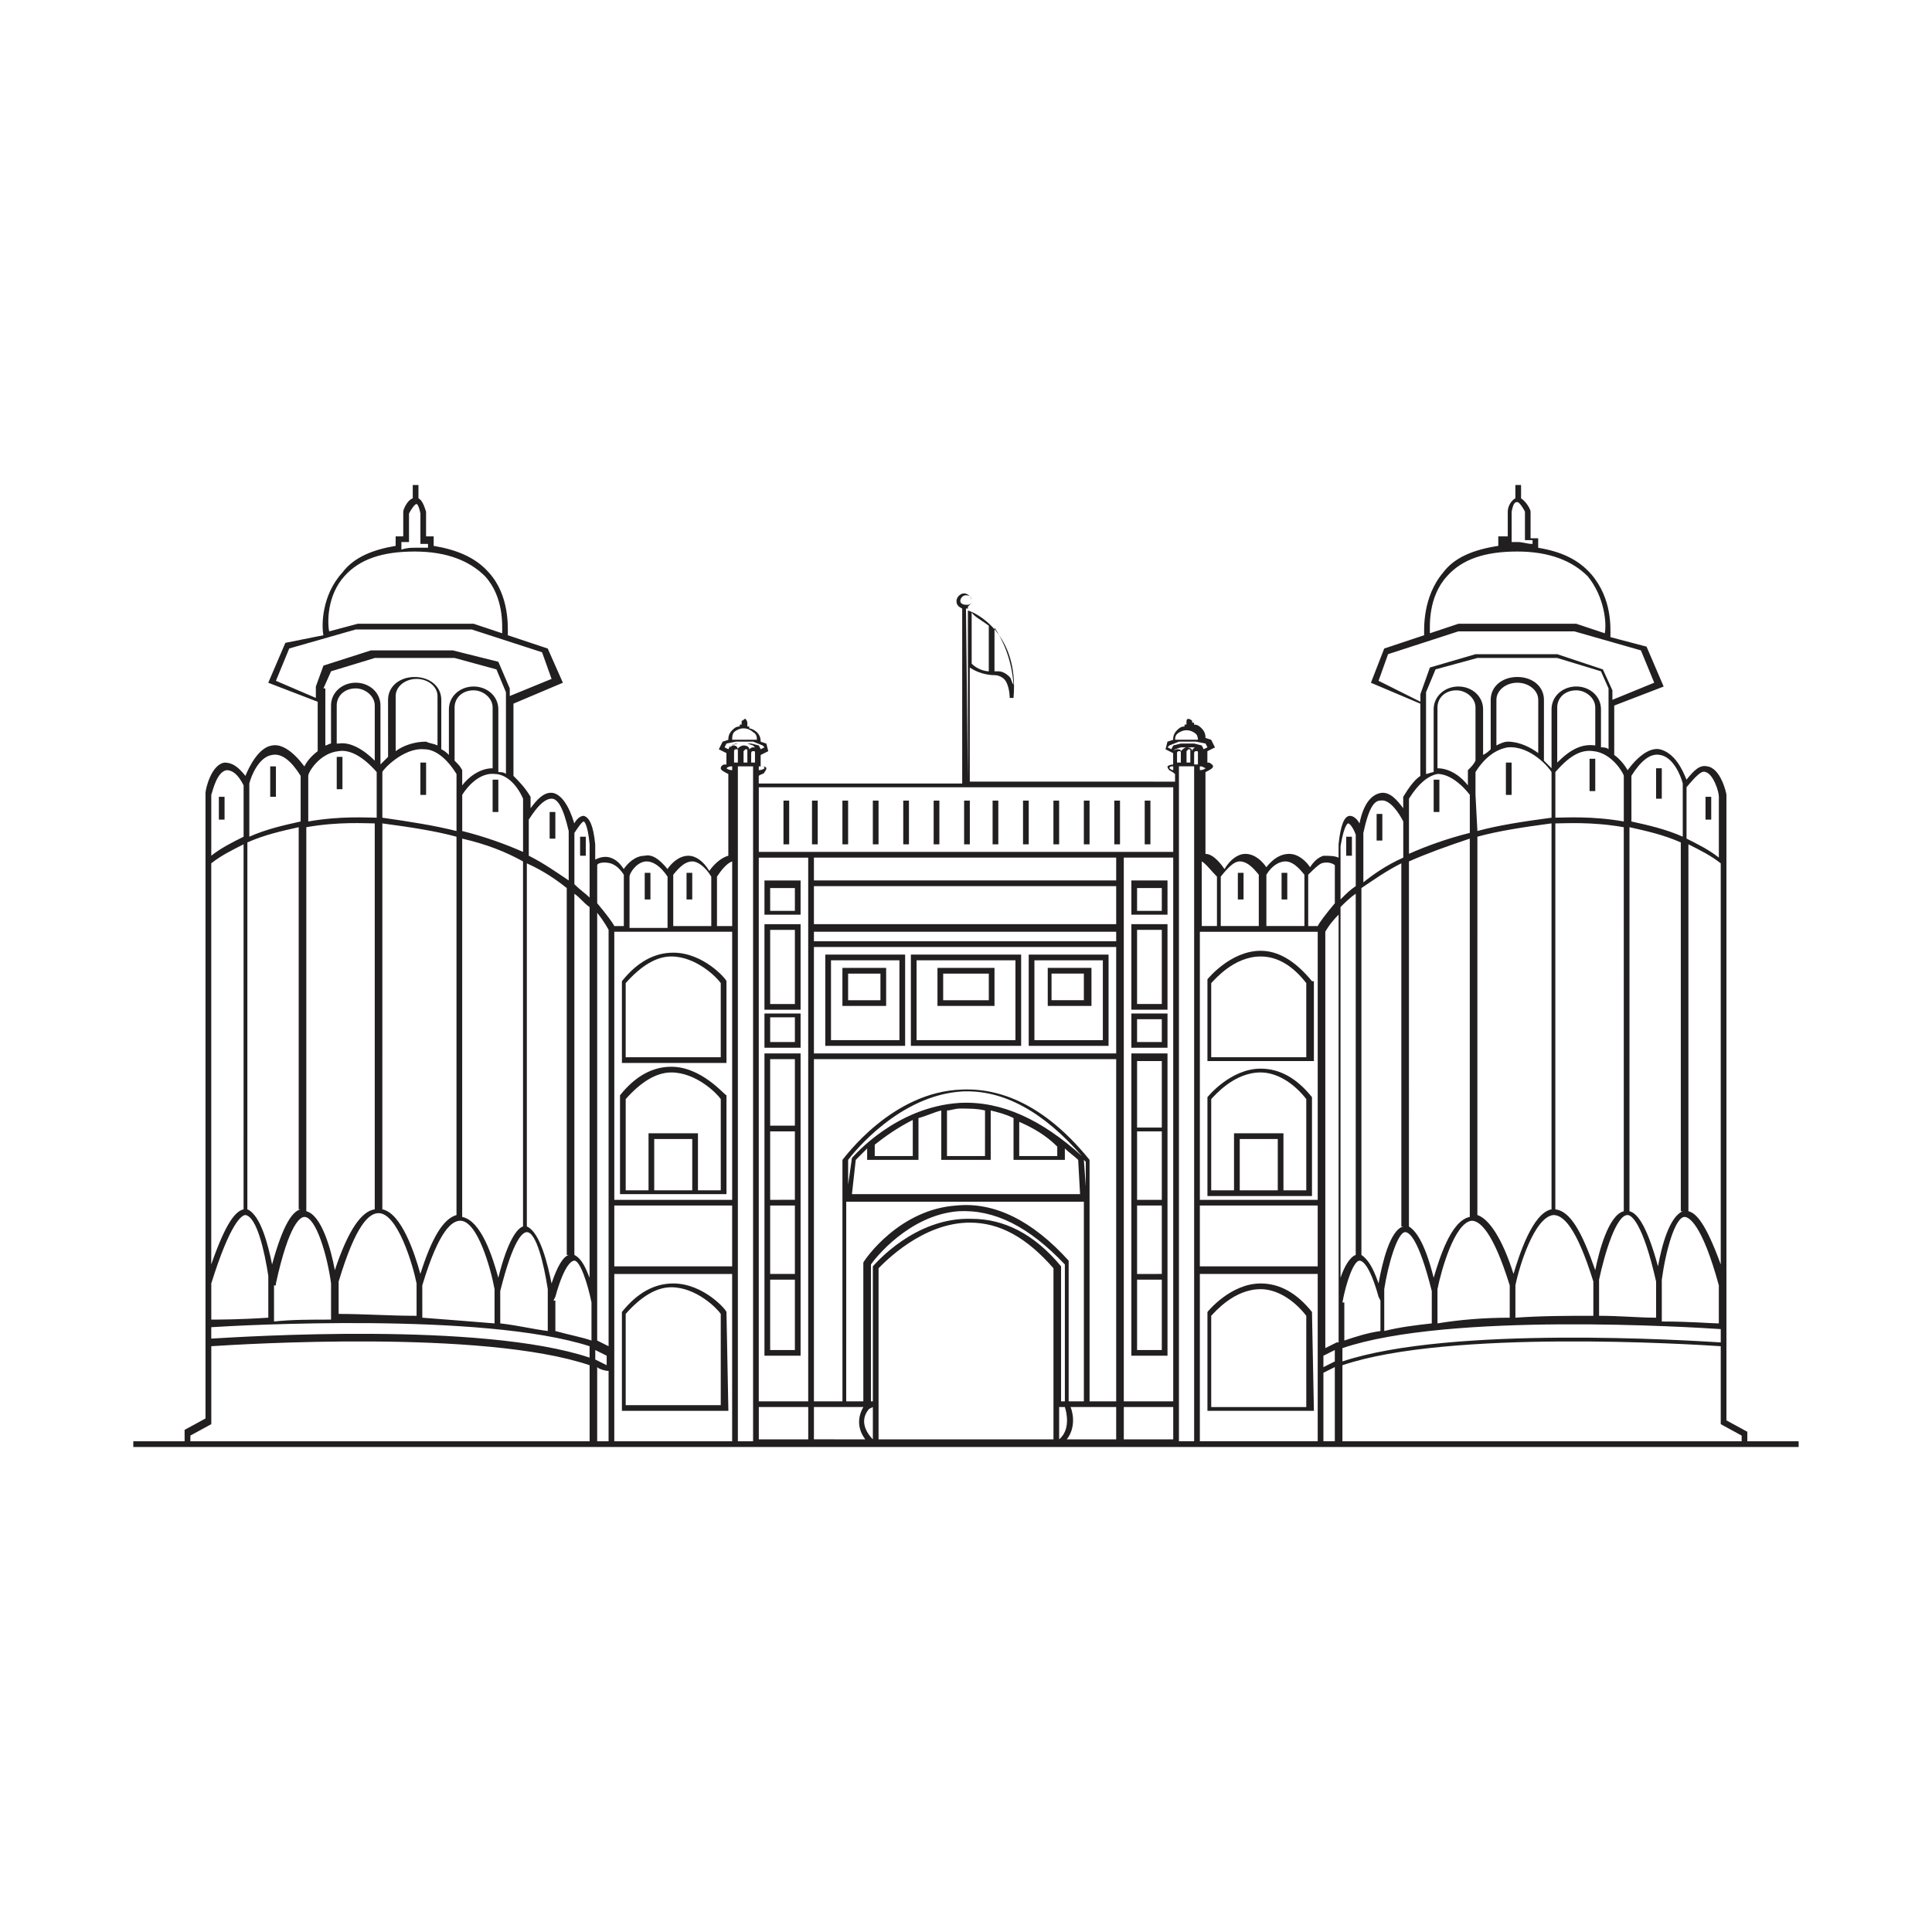 <?xml version="1.0" encoding="UTF-8"?>
<!-- Uploaded to: ICON Repo, www.svgrepo.com, Generator: ICON Repo Mixer Tools -->
<svg width="800px" height="800px" version="1.1" viewBox="144 144 512 512" xmlns="http://www.w3.org/2000/svg">
 <g fill="#221f20">
  <path d="m202 355.16h1.512v6.047h-1.512z"/>
  <path d="m215.61 347.1h1.512v8.062h-1.512z"/>
  <path d="m233.24 344.58h1.512v8.566h-1.512z"/>
  <path d="m255.41 346.09h1.512v8.566h-1.512z"/>
  <path d="m274.55 350.62h1.512v8.566h-1.512z"/>
  <path d="m289.66 359.19h1.512v7.055h-1.512z"/>
  <path d="m297.73 365.74h1.512v5.039h-1.512z"/>
  <path d="m314.86 375.31h1.512v7.055h-1.512z"/>
  <path d="m325.94 375.31h1.512v7.055h-1.512z"/>
  <path d="m321.91 426.7c-5.039 0-9.574 2.519-13.602 7.559v26.199h28.215v-26.199c-0.504 0-6.551-7.559-14.613-7.559zm5.543 32.75h-10.078v-13.602h10.078zm7.559 0h-6.047v-15.113h-13.098v15.113h-6.047v-24.184c4.031-4.535 8.062-7.055 12.09-7.055 6.551 0 12.09 5.543 13.098 7.055z"/>
  <path d="m336.52 491.69c0-0.504-6.047-7.559-14.105-7.559-5.039 0-9.574 2.519-13.602 7.559v26.199h28.215zm-1.512 24.688h-25.191v-24.184c4.031-4.535 8.062-7.055 12.09-7.055 6.551 0 12.09 5.543 13.098 7.055z"/>
  <path d="m336.52 425.69v-21.664c0-0.504-6.047-7.559-14.105-7.559-5.039 0-9.574 2.519-13.602 7.559v21.664zm-26.703-21.16c4.031-4.535 8.062-7.055 12.09-7.055 6.551 0 12.09 5.543 13.098 7.055v19.648h-25.191z"/>
  <path d="m346.59 377.33v9.07h9.574v-9.07zm8.062 8.059h-6.551v-6.047l6.551 0.004z"/>
  <path d="m346.59 421.66h9.574v-9.07h-9.574zm1.512-8.062h6.551v6.551h-6.551z"/>
  <path d="m346.59 411.59h9.574v-22.672h-9.574zm1.512-21.16h6.551v19.648h-6.551z"/>
  <path d="m346.59 503.28h9.574v-80.109h-9.574zm1.512-1.512v-18.641h6.551v18.641zm6.551-38.293v18.137h-6.551v-18.137zm-6.551-1.508v-18.137l6.551-0.004v18.137zm6.551-37.285v17.633h-6.551v-17.633z"/>
  <path d="m607.06 525.95v-2.519l-5.539-3.019v-165.75c0-0.504-1.512-7.055-5.039-7.559-2.016-0.504-3.527 1.008-5.543 3.527-1.008-2.519-3.023-7.055-7.055-8.062-2.519-0.504-5.543 1.512-8.566 5.543-0.504-1.008-2.016-3.023-3.527-4.031v-13.098l13.098-5.039-4.535-10.578-9.574-2.519c0-2.519 0.504-10.078-5.039-16.625-3.527-4.031-8.062-6.047-14.105-7.055v-2.519h-2.016v-7.055c0-0.504-1.008-2.519-2.519-3.527v-3.527h-1.512v3.527c-1.008 0.504-2.016 2.016-2.016 3.527v6.551h-2.508v2.519c-6.551 1.008-11.586 3.023-14.609 7.055-5.543 6.551-5.039 15.113-5.039 16.625l-10.582 3.527-3.527 9.07 13.098 5.543v19.145c-1.512 1.008-3.023 3.023-4.535 5.543v3.023c-1.512-2.016-3.527-4.535-6.047-4.031s-4.535 3.023-5.543 8.062c-0.504-1.008-1.512-2.016-2.519-2.016-1.512 0-2.519 2.519-3.023 7.559v3.527c-1.008-0.504-2.519-0.504-4.031-0.504-1.512 0.504-2.519 1.512-3.527 3.023-1.008-1.512-3.023-3.527-5.543-3.527-2.016 0-4.031 1.008-6.047 3.527-1.008-1.512-3.023-3.527-5.543-3.527-2.016 0-4.031 1.512-5.543 4.031-1.008-1.512-3.023-4.031-5.039-4.031v-21.664c1.008-0.504 2.016-1.008 2.016-1.512 0-0.504-1.008-1.008-1.008-1.008h-0.504v-3.023l2.016-1.008-1.008-2.016-1.512-0.504c0-0.504 0-1.512-1.008-2.519-0.504-0.504-1.008-1.008-2.016-1.008v-0.504h-0.504v-0.504s-0.504-0.504-1.008-0.504c-0.504 0-0.504 0.504-0.504 1.008v0.504h-0.504v0.504c-1.008 0-1.512 0.504-2.016 1.008-1.008 1.008-1.008 2.016-1.008 2.519l-1.512 0.504-0.504 2.016 2.016 1.008v3.023c-1.008 0-1.512 0.504-1.512 0.504s0 0.504 0.504 1.008c0 0 1.008 0.504 1.512 1.008v2.016l-54.395-0.008v-30.23c3.023 2.016 6.047 2.016 6.551 2.016 1.008 0 2.016 0.504 2.519 1.008 1.512 1.512 1.512 5.039 1.512 5.039h1.008c1.512-17.129-10.078-22.672-12.09-23.176v-1.008c0.504-0.504 1.008-1.008 1.008-1.512 0-1.008-1.008-2.016-2.016-2.016s-2.016 1.008-2.016 2.016 0.504 1.512 1.512 2.016v46.352h-53.914v-2.016c0.504-0.504 1.512-0.504 1.512-1.008 0.504-0.504 0.504-1.008 0.504-1.008 0-0.504-1.008-0.504-1.512-0.504v-3.023l2.016-1.008-0.504-2.016-1.512-0.504c0-0.504 0-1.512-1.008-2.519-0.504-0.504-1.512-1.008-2.016-1.008v-0.504h-0.504v-1.008s0-0.504-0.504-1.008c-0.504 0-0.504 0.504-1.008 0.504v1.008h-0.504v0.504c-1.008 0-1.512 0.504-2.016 1.008-1.008 1.008-1.008 2.016-1.008 2.519l-1.512 0.504-1.008 2.016 2.016 1.008v3.023h-0.504c-0.504 0-1.008 0.504-1.008 1.008 0 0.504 1.008 1.008 2.016 1.512v21.664c-2.016 0.504-4.031 2.519-5.039 4.031-1.512-2.519-3.527-4.031-5.543-4.031-2.519 0-4.535 2.016-5.543 3.527-2.016-2.519-4.031-4.031-6.047-3.527-2.519 0-4.535 2.016-5.543 3.527-1.008-1.512-2.016-2.519-3.527-3.023-1.512-0.504-3.023 0-4.031 0.504v-4.031c-0.504-5.039-1.512-7.055-3.023-7.559-1.008 0-2.016 1.008-2.519 2.016-1.512-5.039-3.527-7.559-5.543-8.062-2.519-0.504-4.535 2.016-6.047 4.031v-3.023c-1.512-2.519-3.023-4.031-4.535-5.543v-19.145l13.098-5.543-4.016-9.062-10.578-3.527c0-2.016 0.504-10.578-5.039-16.625-3.527-4.031-8.566-6.047-14.609-7.055v-2.519h-2.016v-6.551c-0.504-1.512-1.008-3.023-2.016-3.527v-3.527h-1.512v3.527c-1.512 0.504-2.519 3.023-2.519 3.527v6.551h-2.016v2.519c-6.047 1.008-11.082 3.023-14.105 7.055-5.543 6.047-5.543 14.105-5.039 16.625l-10.078 2.016-4.535 10.578 13.098 5.039v13.098c-2.016 1.512-3.023 3.023-3.527 4.031-3.023-4.031-6.047-6.047-8.566-5.543-3.527 0.504-6.047 5.543-7.055 8.062-2.016-2.519-3.527-3.527-5.543-3.527-3.527 0.504-5.039 7.055-5.039 8.062v165.75l-5.543 3.023 0.012 3.019h-13.602v1.512h441.33l0.004-1.512zm-194.47-200.52c-0.504-0.504-0.504-1.512-1.008-2.016-1.008-1.008-2.016-1.512-3.023-1.512h-1.008v-11.586c2.016 3.023 4.535 8.062 5.039 15.113zm-6.551-15.617v12.09c-1.008 0-3.023-0.504-4.535-2.016v-13.602c0.508 1.008 2.519 2.016 4.535 3.527zm-5.539 40.809-0.504-45.344h0.504zm-2.016-47.359c0-0.504 0.504-1.512 1.512-1.512s1.512 0.504 1.512 1.512c0 0.504-0.504 1.008-1.008 1.008h-0.504c-1.008 0-1.512-0.504-1.512-1.008zm207.07 221.18v1.508h-105.8v-20.152c28.215-9.574 92.699-5.543 100.26-5.039v20.656zm-362.24-178.86c-3.023-3.023-6.551-5.039-9.574-4.535h-0.504v-10.078c0-2.519 2.016-4.535 5.039-4.535 2.519 0 5.039 2.016 5.039 4.535zm16.629-4.031c-1.008-0.504-2.016-0.504-3.023-1.008-3.023 0-6.047 1.008-8.062 2.519v-14.609c0-2.519 2.519-4.535 5.543-4.535 3.023 0 5.543 2.016 5.543 4.535zm-3.527 1.008c3.023 0 6.047 2.519 8.566 6.551l-0.004 5.543v9.574c-6.047-1.512-12.594-2.519-19.648-3.527v-12.09c0-0.508 5.543-6.555 11.086-6.051zm18.137 5.039c-3.527 0-6.551 2.519-8.062 4.535v-4.031c-0.504-1.008-1.008-1.512-2.016-2.519v-14.105c0-2.519 2.016-4.535 5.039-4.535 2.519 0 5.039 2.016 5.039 4.535zm63.48 43.328v71.039h-31.234l-0.004-71.039zm6.547-48.367c0-0.504-0.504-0.504-1.008-0.504-0.504 0-1.008 0.504-1.008 0.504 0-0.504-0.504-1.008-1.512-1.008-0.504 0-1.512 0.504-1.512 1.008 0-0.504-0.504-1.008-1.008-1.008s-0.504 0-1.008 0.504v-0.504l1.512-0.504h3.023l1.512 0.504zm-5.035 3.527h-1.008v-3.023s0-0.504 0.504-0.504c0.504 0 0.504 0 0.504 0.504zm2.516 0h-1.008v-3.023l0.504-0.504c0.504 0 0.504 0 0.504 0.504zm2.016 0h-1.008v-2.519s0-0.504 0.504-0.504c0.504 0 0.504 0 0.504 0.504zm-37.281 117.39h31.234v16.121h-31.234zm-1.512-73.051v110.34c-1.008-0.504-2.016-1.008-3.023-1.512v-113.36c2.016 2.519 3.023 4.535 3.023 4.535zm-96.227 75.57s0.504 0 0 0c3.023 0.504 5.039 9.574 6.047 16.121v11.082c-7.559 0.504-13.098 0.504-15.113 0.504v-9.574c5.035-16.117 8.059-18.133 9.066-18.133zm8.062 18.641v-0.504c3.527-16.121 6.551-17.633 7.559-17.633 3.023 0 6.047 10.078 7.055 17.633v9.574c-5.543 0-10.578 0-15.113 0.504l-0.004-9.574zm16.625-1.004c4.535-15.113 8.062-18.137 10.578-18.137 5.039 0 9.07 13.602 10.078 18.641v8.566c-7.055 0-14.105-0.504-20.656-0.504zm22.168 1.004c4.535-15.113 8.062-17.129 10.078-17.129 4.535 0 8.062 12.594 9.07 18.137v9.07c-6.047-0.504-12.594-1.008-19.145-1.512zm20.656 1.512c3.527-14.105 6.047-15.617 7.055-15.617 2.519 0 4.535 8.566 5.543 15.113v11.082c-4.031-0.504-8.062-1.512-12.594-2.016zm14.105 2.519 0.504-1.008c2.519-9.07 4.535-9.574 5.039-9.574 1.512 0 3.527 6.047 4.535 11.082v10.078c-3.023-1.008-6.047-1.512-9.574-2.519v-8.059zm9.574-6.043c-1.008-2.519-2.016-5.039-4.031-6.047v-95.723c1.512 1.008 2.519 2.519 4.031 3.527zm-5.543-6.047c-1.512 0.504-3.023 3.023-4.535 7.559-1.008-5.039-3.023-13.602-6.551-15.113v-96.23c4.535 2.016 8.062 4.535 10.578 6.551l0.004 97.234zm-12.094-7.559c-1.512 0.504-4.031 3.527-6.551 13.602-1.512-5.543-4.535-15.113-9.574-16.121l0.004-100.26c6.551 1.512 11.586 3.527 16.121 6.047zm-17.633-3.023c-3.527 1.008-6.551 6.047-9.574 15.617-1.512-5.543-5.039-16.121-10.078-17.129l0.004-102.27c7.559 1.008 14.105 2.016 19.648 3.527zm-21.664-1.512c-3.527 0.504-7.055 5.543-10.578 16.121-1.008-5.543-3.527-14.609-7.559-15.617v-101.77c8.566-1.512 15.617-1.008 18.137-1.008zm-19.648 0c-2.016 0.504-4.535 3.527-7.559 14.609-1.008-5.039-3.023-13.098-6.551-14.609l0.004-97.234c4.535-2.016 9.07-3.023 13.602-4.031v101.27zm-15.113 0c-2.016 0.504-4.535 3.023-8.566 14.609v-106.3c2.519-2.016 5.543-3.527 8.566-5.039zm-8.566 31.238c7.559-0.504 72.043-4.031 100.26 5.039v3.023c-28.719-9.574-91.691-5.543-100.26-5.039zm101.77 6.047c1.008 0.504 2.016 1.008 3.023 1.512v2.516c-1.008-0.504-2.016-1.008-3.023-1.512zm3.527 5.539v18.641h-3.023v-19.648c0.504 0.504 2.016 1.008 3.023 1.008zm1.512-25.691h31.234v44.336h-31.234zm32.75-134.52h4.031v178.85h-4.031zm5.539 24.184h13.098v144.09h-13.098zm116.89-28.719c0-0.504-0.504-0.504-1.008-0.504-0.504 0-1.008 0.504-1.008 1.008 0-0.504-0.504-1.008-1.512-1.008-0.504 0-1.008 0.504-1.512 1.008 0-0.504-0.504-0.504-1.008-0.504s-1.008 0.504-1.008 0.504l0.504-0.504 1.512-0.504h3.527zm31.234 48.367v71.039h-31.234v-71.039zm41.816-45.344c-0.504 1.008-1.008 1.512-2.016 2.519v4.031c-1.512-2.016-4.535-4.535-8.062-4.535v-16.121c0-2.519 2.016-4.535 5.039-4.535 2.519 0 5.039 2.016 5.039 4.535zm0 9.07v-6.047c2.519-4.031 5.543-6.047 8.566-6.551 6.047-0.504 11.082 5.543 11.586 6.551v12.09c-7.559 1.008-14.105 2.016-19.648 3.527zm16.625-11.086c-2.016-1.512-5.039-3.023-8.062-3.023-1.008 0-2.016 0.504-3.023 1.008l0.004-12.09c0-2.519 2.519-4.535 5.543-4.535 3.023 0 5.543 2.016 5.543 4.535zm15.113-2.016c-3.527-0.504-6.551 1.008-10.078 4.535v-14.609c0-2.519 2.016-4.535 5.039-4.535 2.519 0 5.039 2.016 5.039 4.535zm-72.043 161.73c1.008-0.504 2.016-1.008 3.023-1.512v3.023c-1.008 0.504-2.016 1.008-3.023 1.512zm5.039-2.016c28.215-9.574 92.699-5.543 100.26-5.039v3.527c-8.062-0.504-71.539-4.535-100.26 5.039zm0-12.094c1.008-5.543 3.023-11.082 4.535-11.082 0.504 0 2.519 0.504 5.039 9.574l0.504 1.008v8.062c-3.527 0.504-6.551 1.512-9.574 2.519v-10.082zm16.625-18.641c1.008 0 3.527 1.512 7.055 15.617v8.566c-4.535 0.504-8.566 1.008-12.594 2.016l-0.004-11.086c1.008-6.547 3.527-15.113 5.543-15.113zm17.633-3.023c2.016 0 5.543 2.519 10.078 17.129v8.566c-6.551 0-13.098 0.504-19.145 1.512l-0.004-9.07c1.008-5.035 4.535-17.633 9.07-18.137zm21.664-1.512c2.519 0 6.047 3.023 10.578 17.633v9.07c-6.551 0-13.602 0-20.656 0.504v-8.566c1.008-5.035 5.039-18.137 10.078-18.641zm19.648 0c1.008 0 4.031 2.016 7.559 17.633v9.574c-4.535 0-9.574-0.504-15.113-0.504v-9.574c1.508-7.051 4.531-17.129 7.555-17.129zm15.113 0.504c1.008 0 4.535 1.512 9.07 18.137v10.078c-2.016 0-7.559-0.504-15.113-0.504v-11.082c1.008-7.559 3.523-16.629 6.043-16.629zm1.008-1.512v-97.234c3.023 1.512 6.047 3.023 8.566 5.039v106.3c-4.031-11.086-6.551-13.605-8.566-14.109zm-1.512 0c-3.527 1.512-5.543 9.07-6.551 14.609-3.023-11.082-5.543-14.105-7.559-14.609l0.004-101.77c4.535 1.008 9.07 2.016 13.602 4.031v97.738zm-15.617 0c-4.031 1.008-6.551 10.578-7.559 15.617-3.527-10.078-6.551-15.617-10.578-16.121v-102.27c2.519 0 9.574-0.504 18.137 1.008zm-19.145-102.78v102.27c-5.039 1.008-8.566 12.09-10.078 17.129-3.023-9.574-6.551-14.609-9.574-15.617l0.004-100.26c5.543-1.512 12.09-2.519 19.648-3.527zm-21.664 104.29c-5.039 1.008-8.062 11.082-9.574 16.121-2.519-10.078-5.039-12.594-6.551-13.602l0.004-96.73c4.535-2.016 10.078-4.031 16.121-6.047zm-17.633 2.519c-3.527 1.008-5.543 9.574-6.551 15.113-1.512-4.535-3.023-6.551-4.535-7.559v-97.23c3.023-2.016 6.551-4.535 10.578-6.551l0.004 96.227zm-12.594 7.559c-1.512 0.504-3.023 3.023-4.031 6.047v-98.246c1.008-1.008 2.519-2.519 4.031-3.527zm-5.039 23.176c-1.008 0.504-2.016 1.008-3.023 1.512v-110.34s1.008-2.016 3.527-4.535v113.36zm-36.273-36.277h31.234v16.121h-31.234zm-6.047-117.39v-2.519s0-0.504 0.504-0.504c0.504 0 0.504 0 0.504 0.504v2.519h-1.008zm5.543 0.504h-1.008v-3.023s0-0.504 0.504-0.504c0.504 0 0.504 0 0.504 0.504zm-2.016-0.504h-1.008v-3.023l0.504-0.504c0.504 0 0.504 0 0.504 0.504zm-4.535 169.28h-13.098v-144.09h13.098zm-15.113-121.92h-80.105v-2.519h80.105zm0-4.535h-80.105v-10.078h80.105zm-80.105 6.047h80.105v28.215l-80.105-0.004zm80.105-17.633h-80.105v-6.047h80.105zm-80.105 47.355h80.105v90.688h-7.055v-63.984c-10.578-13.098-22.168-19.145-33.754-18.641-18.641 0.504-31.234 18.137-31.738 18.641v63.984h-7.559zm64.988 100.76v-8.566h1.512c0.504 1.516 1.512 6.051-1.512 8.566zm-50.379-8.059 1.008-0.504v8.566c-1.008-1.008-4.031-4.535-1.008-8.062zm1.008-37.785v35.77h-0.504v-36.273c1.008-1.512 10.078-13.098 23.176-14.105 9.574-0.504 18.641 4.031 28.215 14.105v36.273h-1.008v-35.77c-7.055-8.566-15.113-12.594-23.68-12.594-15.117-0.508-25.695 12.09-26.199 12.594zm51.891-1.512c-9.574-10.578-19.648-15.617-29.727-14.609-15.113 1.008-24.184 14.105-24.688 15.113v36.777h-4.535l0.004-52.898h62.977v52.898h-4.031zm-51.387-30.734c2.519-2.016 6.047-4.535 10.078-6.551l-0.004 9.574h-10.078zm11.586 4.535v-11.586c2.016-0.504 4.031-1.512 6.047-2.016v13.098h13.098v-13.098c2.016 0.504 4.031 1.008 6.047 2.016v11.082h13.602v-3.023c1.008 1.008 2.519 2.016 3.527 3.023l0.504 9.07h-60.457l1.008-9.07c0.504-0.504 1.512-1.512 3.023-3.023v3.023h13.602zm7.559-13.602c1.008 0 2.016-0.504 3.527-0.504 2.016 0 4.535 0 6.551 0.504l-0.004 12.09h-10.078zm19.145 3.023c3.527 1.512 7.055 3.527 10.078 6.551l-0.004 2.516h-10.078zm17.633 17.129-0.504-7.055 0.504 0.504zm-33.25-22.168c-17.129 1.008-28.215 14.105-28.719 14.609l-1.008 7.055v-6.551c1.512-2.016 13.602-17.129 30.23-18.137 11.082-0.504 21.664 5.543 31.738 17.129-10.578-9.57-21.16-14.609-32.242-14.105zm-25.695 80.609c-2.016 3.527-1.008 6.551 0.504 8.566l-13.602-0.004v-8.566zm4.031-36.777c1.512-1.512 11.586-12.09 24.184-12.09 8.062 0 15.113 4.031 22.168 12.09v45.344h-46.352zm50.883 36.777h12.09v8.566h-13.098c2.016-2.519 2.016-6.047 1.008-8.566zm14.109 0h13.098v8.566h-13.098zm14.609-169.79h4.031v178.85h-4.031zm5.543 134.52h31.234v44.332h-31.234zm32.746 26.195c1.008-0.504 2.016-1.008 3.023-1.512v19.648h-3.023zm101.27-159.2c2.016 0.504 3.527 5.039 3.527 6.551v16.121c-2.519-2.016-5.543-3.527-8.566-5.039v-13.602c2.519-3.023 4.031-4.535 5.039-4.031zm-12.09-4.535c3.527 0.504 5.543 5.543 6.047 7.559v14.105c-4.535-2.016-9.07-3.023-13.602-4.031l-0.004-12.09c2.519-4.031 5.039-6.047 7.559-5.543zm-9.574 5.543v12.09c-8.566-1.512-15.617-1.008-18.137-1.008v-12.09c3.527-4.031 6.551-6.047 10.078-5.543 5.035 0.504 8.059 6.047 8.059 6.551zm-6.047-7.559v-10.078c0-3.527-3.023-6.047-6.551-6.047s-6.551 2.519-6.551 6.047v15.617c-0.504-0.504-1.512-1.512-2.016-2.016l0.004-16.117c0-3.527-3.023-6.047-7.055-6.047s-7.055 2.519-7.055 6.047v13.098c-0.504 0.504-1.008 1.008-2.016 1.512v-12.09c0-3.527-3.023-6.047-6.551-6.047-3.527 0-6.551 2.519-6.551 6.047v16.625c-0.504 0-1.512 0.504-2.016 0.504v-21.664l2.519-6.047 11.082-3.023h21.16l11.586 3.527 2.016 4.535v16.121c-0.496-0.504-1.504-0.504-2.008-0.504zm-25.691-54.41h2.016v-8.062c0.504-2.519 1.008-2.519 1.512-2.519 0.504 0 1.512 1.512 2.016 2.519v7.559h2.016v1.008c-1.512 0-2.519-0.504-4.031-0.504h-3.023zm-15.117 9.07c4.031-4.535 10.078-6.551 18.641-6.551 8.566 0 14.609 2.519 18.641 6.551 4.535 5.543 5.039 12.594 4.535 15.113l-7.555-2.519h-31.234l-7.559 2.519c0-2.016-0.504-9.574 4.531-15.113zm-18.137 27.707 2.519-7.055 18.641-6.047 30.734 0.004 17.633 5.039 3.527 8.566-11.082 4.535v-2.519l-2.519-5.543-12.09-4.031h-21.664l-12.09 3.527-2.519 7.055v2.016zm8.062 31.238c2.519-4.031 5.039-6.047 7.559-6.551 4.535 0 8.566 5.543 8.566 5.543l-0.004 10.074c-6.047 1.512-11.586 3.527-16.121 5.543zm-7.559 0.504c2.519-0.504 5.039 3.527 6.047 5.543v9.574c-4.535 2.016-8.062 4.535-10.578 6.551v-13.098c1.508-7.059 3.019-8.57 4.531-8.57zm-8.562 6.043c0.504 0 1.512 1.512 2.016 3.023v13.602c-1.512 1.008-2.519 2.016-4.031 3.527v-14.109c1.008-6.043 2.016-6.043 2.016-6.043zm-7.055 10.582c1.512-0.504 3.023 0 3.527 0.504v10.078c-2.519 3.023-4.031 5.039-4.535 6.047h-2.519v-13.602c1.512-1.516 2.519-2.523 3.527-3.027zm-9.574-0.504c2.519 0 4.535 3.023 5.039 3.527v13.602h-10.078v-13.602c1.516-2.519 3.531-3.527 5.039-3.527zm-12.09 0c2.519 0 4.535 3.023 5.039 3.527v13.602h-10.078v-13.098c2.016-2.519 3.527-4.031 5.039-4.031zm-6.047 4.031v13.098h-4.031v-17.129c1.008 0.504 2.519 2.519 4.031 4.031zm-3.023-28.719s-0.504 0.504-1.512 0.504v-1.008c0.508 0 0.508 0 1.512 0.504zm-7.555-9.066c0.504-0.504 1.512-1.008 2.519-1.008 1.008 0 2.016 0.504 2.519 1.008 0.504 0.504 0.504 1.512 0.504 1.512h-6.047c0-0.504 0-1.008 0.504-1.512zm-2.519 3.523 0.504-0.504 2.519-1.008h4.535l2.519 0.504 0.504 1.008-1.008 0.504-0.504-1.008-2.016-0.5h-3.527l-2.016 0.504-0.504 1.008zm0.504 5.543c-0.504 0-0.504 0 0 0 0-0.504 0.504-0.504 1.008-0.504v1.008c-0.504 0-1.008-0.504-1.008-0.504zm1.008 5.039v17.129h-109.83v-17.129zm-108.32-5.039s-0.504 0.504-1.512 0.504v-1.008c1.008 0 1.512 0 1.512 0.504v0zm-8.059-9.57c0.504-0.504 1.512-1.008 2.519-1.008 1.008 0 2.016 0.504 2.519 1.008 1.004 0.504 1.004 1.512 1.004 2.016h-6.551c0.004-0.504 0.004-1.512 0.508-2.016zm-2.519 4.027 0.504-1.008 2.519-0.504h4.535l2.519 1.008 0.504 0.504-1.008 0.504-0.504-1.008-2.016-0.504h-3.527l-2.016 0.504-0.504 1.008zm0.504 5.543c0.504-0.504 1.008-0.504 1.512-0.504v1.008c-1.008 0-1.512-0.504-1.512-0.504zm1.512 24.688v17.129h-4.031v-13.098c1.008-1.512 2.519-3.527 4.031-4.031zm-10.582 0c1.512 0 3.527 1.512 5.039 4.031v13.098h-10.078v-13.602c0.504-0.504 2.519-3.527 5.039-3.527zm-12.09 0c1.512 0 3.527 1.008 5.543 4.031v13.602h-10.078v-13.602c0-1.008 2.016-4.031 4.535-4.031zm-9.574 0.504c1.512 0.504 2.519 1.512 3.527 3.023v13.602h-2.519c-0.504-1.008-2.016-3.023-4.535-6.047v-10.078c0-0.5 1.512-1.004 3.527-0.5zm-7.051-11.082s1.008 0.504 1.512 6.047v14.109c-1.008-1.008-2.519-2.016-4.031-3.527v-13.602c1.008-1.52 2.016-3.027 2.519-3.027zm-8.566-6.047c1.512 0 3.023 2.016 4.535 8.566v13.098c-3.023-2.016-6.551-4.535-10.578-6.551v-9.574c1.004-1.508 3.523-5.539 6.043-5.539zm-7.559 4.031v10.078c-4.535-2.016-10.078-4.031-16.121-5.543v-9.574s3.527-6.047 8.566-5.543c2.519 0 5.543 2.016 7.559 6.551zm-32.242-72.047h2.016v-7.559c0.504-1.008 1.512-2.519 2.016-2.519 0 0 0.504 0 1.008 2.519v8.062h2.016v1.008h-3.023c-1.512 0-2.519 0-4.031 0.504zm-15.113 9.07c4.031-4.535 10.078-6.551 18.641-6.551 8.566 0 14.609 2.519 18.641 6.551 5.039 5.543 4.535 13.098 4.535 15.113l-7.559-2.519h-30.73l-7.559 2.016c-0.504-2.519-0.504-9.574 4.031-14.609zm-18.137 27.707 3.527-8.566 17.633-5.039h30.73l18.641 6.047 2.519 7.055-11.082 4.535v-2.016l-3.023-7.055-12.09-3.023h-21.664l-12.594 4.031-2.016 5.543v3.023zm12.594 2.016 2.016-4.535 11.586-3.527h21.16l11.082 3.023 2.519 6.047v21.664c-0.504-0.504-1.512-0.504-2.016-0.504v-16.625c0-3.527-3.023-6.047-6.551-6.047-3.527 0-6.551 2.519-6.551 6.047v12.09c-0.504-0.504-1.008-1.008-2.016-1.512v-13.098c0-3.527-3.023-6.047-7.055-6.047s-7.055 2.519-7.055 6.047l0.008 15.113-2.016 2.016v-15.617c0-3.527-3.023-6.047-6.551-6.047-3.527 0-6.551 2.519-6.551 6.047v10.078c-0.504 0-1.008 0.504-1.512 0.504l0.004-15.117zm4.031 16.625c3.023-0.504 6.551 1.512 10.078 5.543v12.09c-2.519 0-9.574-0.504-18.137 1.008v-12.09c-0.004-1.008 3.019-6.047 8.059-6.551zm-17.633 1.008c2.519-0.504 5.039 1.512 7.559 5.543v12.09c-4.535 1.008-9.07 2.016-13.602 4.031v-14.105c0.5-2.016 2.516-7.055 6.043-7.559zm-16.125 10.582c0.504-1.512 1.512-6.047 4.031-6.551 1.512 0 3.023 1.008 4.535 4.031v13.602c-3.023 1.512-6.047 3.023-8.566 5.039zm-5.539 169.79 5.543-3.023v-20.656c7.559-0.504 72.043-4.535 100.26 5.039v20.152h-105.8zm150.64 1.004v-8.566h13.098v8.566z"/>
  <path d="m595.98 355.16h1.512v6.047h-1.512z"/>
  <path d="m582.88 347.6h1.512v8.062h-1.512z"/>
  <path d="m565.25 345.08h1.512v8.566h-1.512z"/>
  <path d="m543.08 346.09h1.512v8.566h-1.512z"/>
  <path d="m523.94 350.62h1.512v8.566h-1.512z"/>
  <path d="m508.82 359.7h1.512v7.055h-1.512z"/>
  <path d="m500.76 365.74h1.512v5.039h-1.512z"/>
  <path d="m483.63 375.31h1.512v7.055h-1.512z"/>
  <path d="m472.04 375.31h1.512v7.055h-1.512z"/>
  <path d="m491.69 460.96v-26.199c-4.031-5.039-8.566-7.559-13.602-7.559-8.062 0-14.105 7.559-14.105 7.559v26.199zm-9.066-1.512h-10.078v-13.602h10.078zm-17.637-24.184c1.008-1.008 6.047-7.055 13.098-7.055 4.031 0 8.566 2.519 12.09 7.055v24.184h-6.047v-15.113h-13.098v15.113h-6.047z"/>
  <path d="m491.69 491.69c-4.031-5.039-8.566-7.559-13.602-7.559-8.062 0-14.105 7.559-14.105 7.559v26.199h28.215zm-1.512 25.191h-25.191v-24.184c1.008-1.008 6.047-7.055 13.098-7.055 4.031 0 8.566 2.519 12.09 7.055z"/>
  <path d="m491.69 404.03c-4.535-5.543-9.07-8.062-13.602-8.062-8.062 0-14.105 7.559-14.105 7.559v21.664h28.215l-0.004-21.16zm-1.512 20.152h-25.191v-19.648c1.008-1.008 6.047-7.055 13.098-7.055 4.535 0 8.566 2.519 12.09 7.055z"/>
  <path d="m453.4 377.33h-9.574v9.07h9.574zm-1.512 8.059h-6.551v-6.047h6.551z"/>
  <path d="m453.4 412.59h-9.574v9.07h9.574zm-1.512 7.559h-6.551v-6.047h6.551z"/>
  <path d="m453.4 388.91h-9.574v22.672h9.574zm-1.512 21.16h-6.551v-19.648h6.551z"/>
  <path d="m453.4 503.28v-80.109h-9.574v80.105zm-8.062-1.512v-18.641h6.551v18.641zm6.551-38.293v18.137l-6.551 0.004v-18.137zm-6.551-1.508v-18.137h6.551v18.137zm6.551-36.781v17.633l-6.551 0.004v-17.637z"/>
  <path d="m362.71 421.16h21.16v-24.184h-21.16zm1.512-22.672h18.137v21.16h-18.137z"/>
  <path d="m416.62 396.98v24.184h21.16v-24.184zm19.648 22.672h-18.137v-21.16h18.137z"/>
  <path d="m385.39 421.16h29.223v-24.184h-29.223zm1.512-22.672h26.199v21.16h-26.199z"/>
  <path d="m367.25 410.58h11.586v-10.078h-11.586zm1.512-8.562h8.566v7.055h-8.566z"/>
  <path d="m433.25 400.5h-11.586v10.078h11.586zm-2.016 8.562h-8.566v-7.055h8.566z"/>
  <path d="m392.44 410.58h15.113v-10.078h-15.113zm1.512-8.562h12.09v7.055h-12.09z"/>
  <path d="m351.63 356.17h1.512v11.586h-1.512z"/>
  <path d="m359.19 356.17h1.512v11.586h-1.512z"/>
  <path d="m367.25 356.17h1.512v11.586h-1.512z"/>
  <path d="m375.31 356.17h1.512v11.586h-1.512z"/>
  <path d="m383.37 356.17h1.512v11.586h-1.512z"/>
  <path d="m391.43 356.17h1.512v11.586h-1.512z"/>
  <path d="m399.5 356.17h1.512v11.586h-1.512z"/>
  <path d="m407.05 356.17h1.512v11.586h-1.512z"/>
  <path d="m415.11 356.17h1.512v11.586h-1.512z"/>
  <path d="m423.17 356.17h1.512v11.586h-1.512z"/>
  <path d="m431.23 356.17h1.512v11.586h-1.512z"/>
  <path d="m439.3 356.17h1.512v11.586h-1.512z"/>
  <path d="m447.36 356.17h1.512v11.586h-1.512z"/>
 </g>
</svg>